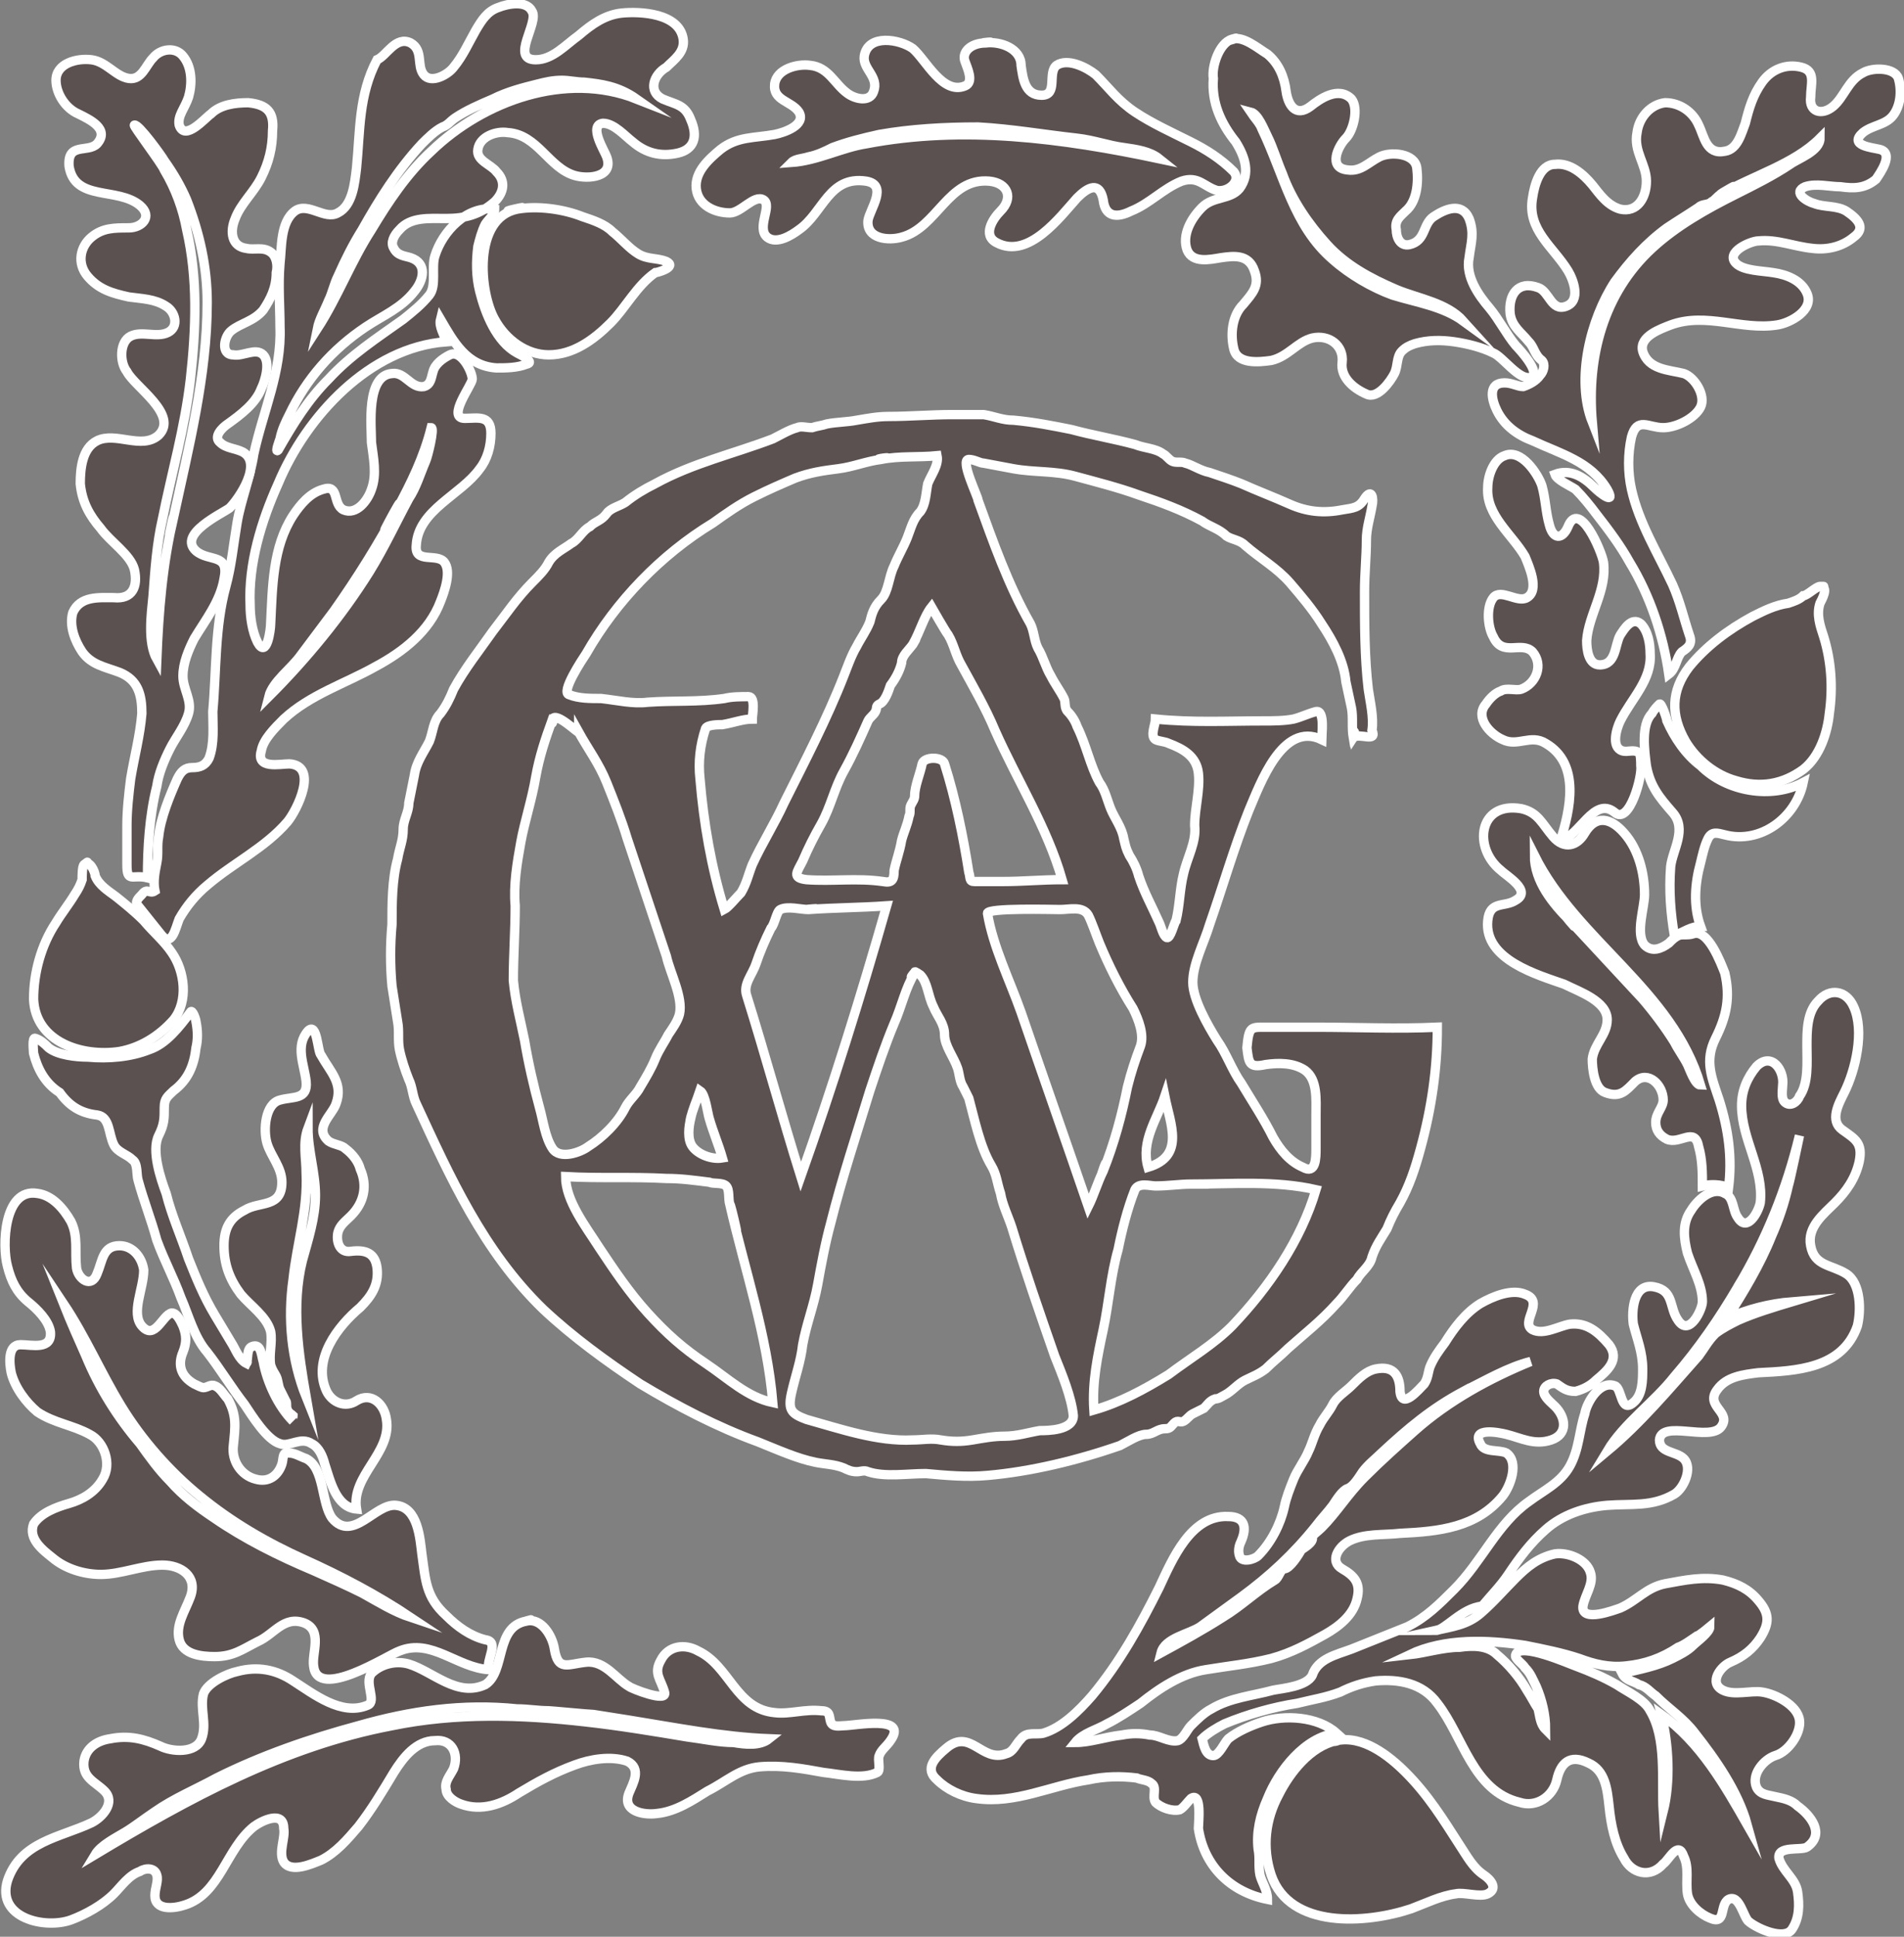 <?xml version="1.0" encoding="utf-8"?>
<!-- Generator: Adobe Illustrator 19.2.0, SVG Export Plug-In . SVG Version: 6.00 Build 0)  -->
<svg version="1.1" id="Layer_1" xmlns="http://www.w3.org/2000/svg" xmlns:xlink="http://www.w3.org/1999/xlink" x="0px" y="0px"
	 viewBox="0 0 102 103.7" style="enable-background:new 0 0 102 103.7;" xml:space="preserve">
<rect x="0" y="0" width="102" height="103.7" fill="#808080" stroke="none"/>
<style type="text/css">
	.st0{fill-rule:evenodd;clip-rule:evenodd;fill:#5B5151;stroke:#FFFFFF;stroke-width:0.5;stroke-miterlimit:10;}
</style>
<g>
	<path class="st0" d="M14.9,24.1c0.8-1.4,1.6-2.7,2.7-3.8c1.2-1.3,2.6-2.2,4-3.2c0.5-0.4,1-0.8,1.4-1.3c0.4-0.5,0.1-1.5,0.3-2.1
		c0.4-1.3,1.7-2.7,3.2-2.5c0,0.3-0.3,0.5-0.5,0.8c-0.2,0.4-0.3,0.8-0.4,1.2c-0.1,0.8-0.1,1.6,0.1,2.4c0.3,1.2,0.9,2.7,2,3.3
		c0.2,0.1,1,0.5,0.5,0.6c-0.5,0.2-1.1,0.2-1.6,0.2c-1.6-0.1-2.3-1.4-3-2.6c-0.1,0.4,0.2,0.8,0.3,1.2c-4.1,0.3-7.5,4-9,7.6
		c-0.9,2-1.6,4.3-1.5,6.5c0,0.6,0.1,1.4,0.4,2c0.5,0.9,0.7-0.7,0.7-1c0.1-2,0.1-4.1,1.2-5.8c0.4-0.6,0.9-1.2,1.6-1.4
		c0.9-0.3,0.5,0.8,1.1,1.1c0.7,0.3,1.3-0.5,1.5-1.1c0.3-0.8,0.1-1.7,0-2.5c0-0.9-0.3-3.6,1.1-3.7c0.7-0.1,1,0.8,1.7,0.7
		c0.4-0.1,0.4-0.5,0.5-0.8c0.1-0.4,0.5-0.7,0.9-0.9c0.6-0.3,1.2,0.9,1.2,1.3c0,0.3-1.4,2.1-0.4,2.1c0.7,0,1.4-0.2,1.4,0.8
		c0,0.7-0.2,1.4-0.6,1.9c-1,1.4-3.3,2.2-3.4,4.1c-0.1,1,1.1,0.4,1.5,0.9c0.4,0.5,0,1.6-0.2,2.1c-0.6,1.6-2,2.7-3.5,3.5
		c-1.6,0.9-3.5,1.5-4.9,2.8c-0.5,0.5-1.1,1.1-1.2,1.7c-0.3,1,1,0.7,1.5,0.7c1.6,0.1,0.4,2.5-0.1,3.1c-1.2,1.4-2.9,2.2-4.3,3.4
		c-0.6,0.5-1.1,1.1-1.5,1.8c-0.2,0.5-0.4,1.6-1,0.8c-0.4-0.5-0.8-1-1.2-1.5c-0.2-0.2,0-0.4,0.2-0.6c0.3-0.4,0.4,0,0.7-0.2
		c-0.1-0.5,0-1,0.1-1.5c0.1-0.5,0-0.9,0.1-1.4c0.1-1,0.6-2.2,1-3.1c0.2-0.4,0.4-0.6,0.8-0.6c0.4,0,0.7-0.1,0.9-0.5
		c0.3-0.8,0.2-1.7,0.2-2.5c0.2-2.2,0.1-4.5,0.7-6.7c0.3-1.1,0.4-2.2,0.6-3.4c0.2-1.2,0.7-2.4,0.9-3.7c0.5-2.3,1.5-4.4,1.4-6.8
		c0-1.1-0.1-2.2,0-3.4c0.1-0.8,0-2.2,0.8-2.8c0.7-0.5,1.6,0.5,2.3,0.1c0.8-0.4,0.9-1.6,1-2.4c0.2-2,0.1-3.9,1.1-5.8
		C20.7,3,21.2,1.9,22,2.3c0.7,0.4,0.3,1.2,0.7,1.7c0.4,0.5,1.3,0,1.6-0.4c0.5-0.6,0.8-1.3,1.2-2c0.3-0.5,0.6-1,1.2-1.2
		c0.5-0.2,1.5-0.4,1.8,0.2c0.4,0.6-1.2,2.6,0.2,2.6c0.9,0,1.6-0.8,2.3-1.3c0.7-0.6,1.4-1.1,2.3-1.2c1-0.1,3.1,0,3.3,1.4
		c0.1,0.7-0.5,1.1-0.9,1.5C35,4,34.7,4.9,35.5,5.3c0.7,0.3,1.2,0.3,1.5,1.1c0.4,0.9,0.2,1.6-0.7,1.8c-0.9,0.2-1.7,0-2.4-0.6
		c-0.4-0.3-1-1-1.6-1c-0.8,0.1,0.1,1.5,0.2,1.8c0.4,1.1-1,1.2-1.7,1c-1.4-0.4-2-2.2-3.6-2.3c-0.6-0.1-1.5,0.2-1.6,0.9
		c-0.1,0.6,0.7,0.8,1,1.2c0.5,0.5,0.4,1.1-0.1,1.6c-0.8,0.7-1.6,0.9-2.6,0.9c-0.9,0-1.9-0.1-2.5,0.6c-0.3,0.3-0.5,0.7-0.3,1
		c0.2,0.4,0.6,0.4,0.9,0.5c0.9,0.3,0.7,1.2,0.2,1.8c-0.7,0.9-1.7,1.3-2.6,1.9c-1.8,1.2-3.2,2.8-4.1,4.7c-0.2,0.4-0.4,0.8-0.5,1.3
		C15,23.5,14.7,24.3,14.9,24.1C16,22.1,14.7,24.3,14.9,24.1z M31.3,4.4c-0.4,0-0.8-0.1-1.2-0.1c-0.5,0-0.9,0.1-1.3,0.2
		c-0.8,0.2-1.6,0.4-2.4,0.8c-0.7,0.3-1.4,0.6-2,1c-0.3,0.2-0.4,0.4-0.7,0.5c-0.4,0.2-0.8,0.6-1.1,0.9c-1.3,1.4-2.3,3-3.2,4.6
		c-0.5,0.8-0.9,1.6-1.3,2.5c-0.2,0.4-0.3,0.9-0.5,1.3c-0.2,0.5-0.5,1-0.6,1.5c1.1-1.7,1.8-3.6,2.9-5.3c0.9-1.5,1.9-3,3.2-4.2
		c2.8-2.7,7.2-4.3,11-2.8C33.1,4.6,32.2,4.5,31.3,4.4C31.1,4.4,32.2,4.5,31.3,4.4z M21.3,27.2c-1,1.9-2.2,3.8-3.4,5.5
		c-0.6,0.8-1.2,1.6-1.8,2.4c-0.5,0.7-1.5,1.4-1.7,2.2c2-2,3.9-4.3,5.4-6.7c0.8-1.3,1.4-2.6,2.1-3.9c0.4-0.6,0.6-1.3,0.9-2
		c0.1-0.2,0.5-1.8,0.3-1.8C22.7,24.5,22,25.9,21.3,27.2C19.5,30.4,21.9,25.9,21.3,27.2z"/>
	<path class="st0" d="M66,2.1c0.6-0.2,1.4,0.5,1.9,0.8c0.6,0.5,0.9,1.2,1,2c0.1,0.7,0.5,1.4,1.3,0.8c0.5-0.4,1.5-1.1,2.2-0.4
		c0.4,0.5,0.1,1.7-0.3,2.1c-0.4,0.4-1,1.6,0.1,1.7c0.7,0.1,1.1-0.4,1.7-0.7c0.6-0.3,1.9-0.2,2,0.6c0.1,0.8,0,1.8-0.6,2.3
		c-0.3,0.3-0.6,0.5-0.5,1c0,0.4,0.2,0.9,0.7,0.8c0.9-0.2,0.7-1.1,1.3-1.5c0.6-0.4,1.5-0.8,1.9,0.1c0.3,0.8,0.1,1.3,0,2.1
		c-0.2,1,0.5,2,1.1,2.7c0.5,0.6,0.9,1.4,1.4,2c0.2,0.2,1.4,1.5,0.8,1.7c-0.6,0.2-1.5-1.1-2-1.3c-0.6-0.3-1.4-0.5-2.1-0.6
		c-0.7-0.1-1.4-0.1-2.1,0.1c-0.3,0.1-0.5,0.2-0.7,0.4c-0.3,0.3-0.2,0.8-0.4,1.2c-0.2,0.4-0.9,1.4-1.5,1.1c-0.7-0.3-1.4-0.9-1.3-1.7
		c0.1-0.9-0.7-1.5-1.6-1.3c-0.8,0.2-1.3,1-2.2,1.2c-0.7,0.1-1.8,0.2-2-0.6c-0.2-0.8-0.1-1.8,0.5-2.4c0.5-0.6,0.9-1,0.6-1.8
		c-0.3-0.9-1.1-0.8-1.8-0.7c-0.6,0.1-1.5,0.3-1.8-0.4c-0.3-0.8,0.2-1.7,0.8-2.3c0.6-0.6,1.5-0.4,2-1c0.6-0.8,0.3-1.7-0.2-2.5
		c-0.8-1-1.3-2.1-1.2-3.4C64.9,3.6,65.3,2.3,66,2.1C66.7,1.9,65.5,2.3,66,2.1z M67.6,6.9c1.2,2.5,1.7,5.2,3.8,7
		c0.9,0.8,2.1,1.5,3.2,1.9c1.3,0.4,2.7,0.6,3.8,1.4c-0.9-1-2.4-1.2-3.6-1.7c-1.4-0.6-2.7-1.3-3.7-2.4c-1-1.1-1.9-2.4-2.4-3.8
		c-0.3-0.7-0.5-1.4-0.8-2c-0.2-0.4-0.5-1.2-0.9-1.3C67.2,6.3,67.5,6.6,67.6,6.9C68.4,8.4,67.5,6.6,67.6,6.9z"/>
	<path class="st0" d="M7.9,47c-0.8-0.2-1.1,0.3-1.1-0.7c0-0.7,0-1.4,0-2.1c0-0.8,0.1-1.7,0.2-2.5c0.2-1.2,0.5-2.3,0.6-3.5
		c0-1-0.2-1.8-1.2-2.2c-0.8-0.3-1.5-0.4-2-1.1c-0.4-0.6-0.7-1.4-0.5-2.1C4.3,31.9,5.3,32,6.1,32c1,0.1,1.3-0.6,1.1-1.5
		C7,29.7,5.9,29,5.4,28.3c-0.6-0.7-1-1.4-1.1-2.4c0-0.8,0.1-1.9,0.9-2.3c1-0.5,2.4,0.5,3.3-0.3c1.1-1.1-1.3-2.6-1.7-3.4
		C6.4,19.4,6.4,18.3,7,18c0.6-0.3,1.4,0.1,2-0.2c0.6-0.3,0.4-1.1-0.1-1.4c-0.6-0.4-1.3-0.4-2-0.5c-0.9-0.2-1.6-0.4-2.2-1.1
		c-0.6-0.7-0.4-1.6,0.2-2.1c0.6-0.5,1.2-0.5,2-0.5c0.7,0,1.3-0.6,0.6-1.2c-1.2-1-3.5-0.2-3.8-2.1C3.6,7.6,4.7,8.2,5.2,7.7
		c0.7-0.8-0.4-1.3-1-1.6C3.5,5.8,3,5,3,4.3c0-0.9,1.1-1.2,1.9-1.1c0.8,0.1,1.3,0.9,2,1c0.7,0.1,0.9-0.7,1.3-1.1
		c0.4-0.5,1.2-0.6,1.6-0.1c0.5,0.6,0.5,1.5,0.3,2.2C9.9,5.8,9.5,6.2,9.6,6.7c0.3,0.9,1.4-0.4,1.7-0.6c0.5-0.5,1.3-0.6,2-0.6
		c1,0.1,1.4,0.5,1.3,1.5c0,0.9-0.2,1.7-0.6,2.5c-0.4,0.8-1.1,1.4-1.4,2.2c-0.3,0.7-0.2,1.5,0.6,1.6c0.4,0.1,0.9-0.1,1.3,0.2
		c0.3,0.2,0.4,0.7,0.3,1.1c0,0.8-0.3,1.4-0.7,2c-0.5,0.6-1.2,0.7-1.7,1.1c-0.4,0.3-0.6,1.3,0.1,1.3c0.5,0.1,1.2-0.4,1.6,0
		c0.4,0.4,0.1,1.4-0.1,1.8c-0.3,0.8-1.1,1.4-1.8,1.9c-0.3,0.2-0.8,0.7-0.4,1c0.3,0.3,0.8,0.3,1.2,0.5c1.1,0.6-0.2,2.5-0.7,3
		c-0.4,0.3-2.8,1.4-1.8,2.3c0.7,0.6,1.8,0.1,1.5,1.5c-0.2,1.2-1,2.2-1.6,3.2c-0.3,0.6-0.6,1.3-0.6,2c0,0.7,0.5,1.3,0.3,2
		c-0.2,0.7-0.7,1.3-1,1.9c-0.3,0.6-0.6,1.3-0.7,2C8,43.7,7.9,45.4,7.9,47z M9.3,27.7c0.8-3.7,1.8-7.6,1.8-11.5
		c0-1.9-0.4-3.7-1.1-5.5C9.7,10,9.3,9.3,8.8,8.6c-0.1-0.2-1.4-2-1.6-1.9c-0.1,0,1.5,2.1,1.6,2.4c0.6,1,1,2.1,1.2,3.2
		c0.6,2.6,0.5,5.3,0.2,8c-0.3,2.6-1,5-1.5,7.5c-0.3,1.3-0.4,2.7-0.5,4.1c-0.1,1-0.3,2.5,0.2,3.4C8.5,32.8,8.7,30.2,9.3,27.7
		C9.3,27.4,8.8,30,9.3,27.7z"/>
	<path class="st0" d="M89.4,36.1c-0.3-2.1-1-4.2-2.1-6c-0.5-0.9-1.1-1.7-1.8-2.6c-0.3-0.4-0.7-0.9-1.1-1.3c-0.3-0.2-1-0.5-1.1-0.8
		c0.8-0.3,1.5,0.1,2.1,0.7c0.3,0.3,1.2,1,0.7,0.1c-0.9-1.5-2.5-1.9-4-2.6c-0.8-0.3-1.5-0.8-1.9-1.6c-0.3-0.6-0.5-1.5,0.4-1.5
		c0.4,0,0.7,0.2,1,0.2c0.3-0.1,0.7-0.3,0.9-0.6c0.2-0.2,0.3-0.6,0.1-0.8c-0.4-0.3-0.4-0.7-0.7-1c-0.4-0.5-0.9-0.8-1-1.5
		c-0.1-1,0.4-1.8,1.5-1.4c0.6,0.2,0.7,1.3,1.5,1c0.8-0.3,0.4-1.4,0.1-1.9c-0.8-1.3-2.2-2.2-1.9-3.9c0.1-0.7,0.4-1.8,1.2-1.8
		c0.8-0.1,1.5,0.5,2,1.1c0.4,0.5,0.8,1.1,1.5,1.3c0.9,0.2,1.4-0.6,1.4-1.5c0-0.9-0.7-1.6-0.5-2.6c0.1-0.8,0.7-1.5,1.5-1.6
		c0.8,0,1.5,0.5,1.8,1.2c0.3,0.6,0.4,1.6,1.4,1.4c0.7-0.1,0.9-1,1.1-1.5c0.2-0.8,0.4-1.5,0.9-2.2c0.5-0.7,1.3-1,2.1-0.8
		C97.3,3.8,97,4.5,97,5.2c-0.1,0.8,0.6,1,1.2,0.5c0.6-0.5,0.8-1.4,1.6-1.8c0.5-0.3,1.7-0.3,1.9,0.3c0.2,0.7,0.1,1.5-0.3,2
		c-0.4,0.5-1.1,0.5-1.6,0.9c-0.8,0.7,0.5,0.8,0.9,0.9c0.8,0.2,0,1.3-0.2,1.6c-0.6,0.5-1.2,0.5-1.9,0.4c-0.6,0-1.3-0.2-1.9,0
		c-0.7,0.3,0.1,0.8,0.5,0.9c0.5,0.2,1.2,0.1,1.7,0.4c0.6,0.4,1.1,0.9,0.4,1.4c-0.6,0.5-1.4,0.7-2.2,0.6c-1-0.1-1.9-0.5-2.9-0.4
		c-0.4,0-1.8,0.6-1.2,1.2c0.4,0.4,1.4,0.4,2,0.5c0.7,0.1,1.5,0.4,1.8,1.1c0.4,0.9-0.9,1.6-1.6,1.7c-1.9,0.3-3.8-0.7-5.7,0
		c-0.5,0.2-1.7,0.6-1.5,1.4c0.3,1,1.4,1,2.2,1.2c0.6,0.2,1.2,1.2,0.9,1.8c-0.3,0.6-1.3,1.1-2,1.1c-0.8,0-1.4-0.6-1.7,0.5
		c-0.2,0.9-0.2,1.9,0,2.8c0.4,1.8,1.4,3.4,2.2,5.1c0.4,0.9,0.6,1.8,0.9,2.7c0.2,0.5-0.1,0.7-0.4,0.9C89.8,35.2,89.8,35.8,89.4,36.1z
		 M92.2,10.4c-0.2,0.1-0.3,0.3-0.5,0.4c-0.2,0.2-0.5,0.1-0.7,0.3c-0.6,0.4-1.1,0.7-1.7,1.1c-1.1,0.8-2,1.8-2.8,2.9
		c-1.3,2-2.1,5.2-1.2,7.5c-0.3-3.5,0.6-6.9,3.2-9.3c1.3-1.2,2.9-2.1,4.5-2.9c1-0.5,2-1,2.9-1.6c0.4-0.3,1.6-0.7,1.6-1.4
		C96.1,8.8,93.9,9.4,92.2,10.4C91.9,10.5,93.9,9.4,92.2,10.4z"/>
	<path class="st0" d="M27.7,11.2c1.1-0.2,2.5,0,3.5,0.4c0.6,0.2,1.2,0.4,1.6,0.8c0.5,0.4,0.9,0.9,1.4,1.2c0.5,0.3,1,0.2,1.5,0.4
		c0.6,0.3-0.5,0.6-0.6,0.6c-1,0.7-1.6,1.9-2.4,2.7c-0.9,0.9-2,1.7-3.3,1.7c-1.2,0-2.3-0.8-2.9-1.9C25.7,15.7,25.3,11.7,27.7,11.2
		C28.8,10.9,26.2,11.5,27.7,11.2z"/>
	<path class="st0" d="M72.5,39.5c-0.1-0.5,0-1.1-0.1-1.6c-0.1-0.5-0.2-0.9-0.3-1.4c-0.1-1.1-0.7-2.2-1.3-3.1
		c-0.5-0.8-1.1-1.5-1.7-2.2c-0.7-0.8-1.6-1.3-2.4-2c-0.3-0.3-0.7-0.3-1-0.5c-0.4-0.4-0.9-0.5-1.3-0.8c-1.1-0.6-2.2-1-3.4-1.4
		c-1.1-0.4-2.3-0.7-3.4-1c-1.1-0.3-2.2-0.2-3.3-0.4c-0.5-0.1-1.1-0.2-1.6-0.3c-0.2,0-0.5-0.2-0.8-0.2c-0.5,0,0.5,2,0.5,2.2
		c0.8,2.2,1.6,4.5,2.8,6.6c0.2,0.4,0.2,0.9,0.4,1.3c0.3,0.5,0.4,1,0.7,1.5c0.2,0.4,0.5,0.8,0.7,1.2c0.1,0.2,0,0.5,0.2,0.7
		c0.2,0.2,0.4,0.5,0.5,0.8c0.5,1,0.7,2.1,1.2,3c0.3,0.4,0.4,0.9,0.6,1.4c0.2,0.5,0.6,1,0.7,1.6c0.1,0.4,0.1,0.5,0.3,0.9
		c0.2,0.3,0.4,0.7,0.5,1.1c0.3,0.9,0.7,1.6,1.1,2.5c0.1,0.2,0.2,0.7,0.4,0.8c0.2,0.1,0.4-0.8,0.5-0.9c0.2-0.8,0.2-1.7,0.4-2.5
		c0.2-0.9,0.7-1.7,0.6-2.6c0-0.9,0.3-1.9,0.2-2.8c-0.1-0.9-0.8-1.3-1.6-1.6c-0.2-0.1-0.5-0.1-0.7-0.2c-0.3-0.2,0-0.8,0-1.1
		c2,0.2,3.8,0.1,5.8,0.1c0.5,0,1.1,0,1.6-0.1c0.4-0.1,0.8-0.3,1.2-0.4c0.5-0.1,0.3,1.3,0.3,1.5c-2.1-1-3.3,2.4-3.9,3.8
		c-0.8,2-1.4,4.1-2.1,6.1c-0.3,1-0.9,2.1-0.9,3.1c0,0.9,0.8,2.3,1.3,3.1c0.5,0.7,0.8,1.6,1.3,2.3c0.6,1,1.2,1.9,1.7,2.9
		c0.4,0.7,0.9,1.3,1.6,1.6c0.7,0.4,0.7-0.5,0.7-1c0-0.6,0-1.2,0-1.8c0-0.8,0.1-1.9-0.6-2.4c-0.6-0.4-1.4-0.4-2.1-0.3
		c-0.9,0.2-0.9-0.1-1-0.9C66.9,55,67,55,67.7,55c0.9,0,1.8,0,2.8,0c2.1,0,4.4,0.1,6.5,0c0,2.2-0.3,4.3-0.9,6.5
		c-0.3,1.1-0.6,2-1.1,2.9c-0.3,0.5-0.5,0.9-0.7,1.4c-0.3,0.5-0.6,0.9-0.8,1.5c-0.1,0.5-0.6,0.8-0.8,1.2c-0.4,0.4-0.7,0.9-1.1,1.3
		c-0.8,0.9-1.7,1.6-2.6,2.4c-0.4,0.4-0.8,0.7-1.2,1.1c-0.4,0.3-0.7,0.4-1.1,0.6c-0.4,0.2-0.7,0.6-1.1,0.8c-0.2,0.1-0.3,0.2-0.5,0.2
		c-0.3,0.1-0.4,0.3-0.6,0.5c-0.2,0.1-0.4,0.2-0.6,0.3c-0.2,0.1-0.3,0.3-0.5,0.4c-0.2,0.1-0.3-0.1-0.5,0.1c-0.2,0.2-0.2,0.3-0.5,0.3
		c-0.4,0-0.6,0.3-1,0.3c-0.4,0-1,0.4-1.4,0.6c-2.3,0.8-4.8,1.4-7.1,1.6c-1.1,0.1-2.2,0-3.3-0.1c-1,0-2.2,0.2-3.1-0.1
		c-0.2-0.1-0.4,0-0.6,0c-0.3,0-0.5-0.1-0.7-0.2c-0.5-0.2-1-0.2-1.5-0.3c-1-0.2-2.1-0.7-3.1-1.1c-2.2-0.8-4.3-1.9-6.3-3.1
		c-1.8-1.2-3.6-2.5-5.2-4c-3.2-3.1-5-7.1-6.8-11c-0.2-0.4-0.2-0.9-0.4-1.3c-0.2-0.5-0.4-1.1-0.5-1.6c-0.1-0.5,0-1-0.1-1.5
		c-0.1-0.6-0.2-1.3-0.3-1.9c-0.1-1.1-0.1-2.2,0-3.3c0-1.1,0-2.4,0.3-3.5c0.1-0.6,0.3-1,0.3-1.6c0-0.5,0.3-0.9,0.3-1.4
		c0.1-0.5,0.2-1,0.3-1.5c0.1-0.7,0.5-1.2,0.8-1.8c0.2-0.5,0.2-1.1,0.6-1.5c0.3-0.4,0.5-0.8,0.7-1.3c0.6-1.1,1.4-2.1,2.1-3.1
		c0.7-0.9,1.3-1.8,2.1-2.6c0.4-0.4,0.7-0.7,0.9-1.1c0.3-0.5,0.8-0.7,1.2-1c0.4-0.2,0.6-0.7,1-0.9c0.3-0.3,0.6-0.3,0.9-0.7
		c0.2-0.3,0.7-0.4,1-0.6c0.5-0.4,1-0.7,1.6-1c2-1.1,4.2-1.6,6.3-2.4c0.4-0.2,0.9-0.5,1.3-0.6c0.2-0.1,0.5,0,0.8,0
		c0.3-0.1,0.5-0.1,0.8-0.2c0.5-0.1,1.1-0.1,1.6-0.2c0.6-0.1,1.1-0.2,1.7-0.2c1.1,0,2.3-0.1,3.4-0.1c0.6,0,1.1,0,1.7,0
		c0.6,0.1,1,0.3,1.6,0.3c1.1,0.1,2.1,0.3,3.1,0.5c1.1,0.3,2.3,0.5,3.4,0.8c0.5,0.2,1.1,0.2,1.5,0.5c0.2,0.1,0.3,0.3,0.5,0.4
		c0.2,0.1,0.5,0,0.7,0.1c0.4,0.1,0.8,0.4,1.3,0.5c0.6,0.2,1.2,0.4,1.7,0.6c0.9,0.4,1.7,0.7,2.6,1.1c0.9,0.4,1.8,0.5,2.8,0.3
		c0.6-0.1,0.9-0.1,1.2-0.6c0.4-0.6,0.5,0,0.4,0.4c-0.1,0.6-0.3,1.2-0.3,1.8c0,0.9-0.1,1.8-0.1,2.8c0,1.7,0,3.5,0.2,5.2
		c0.1,0.7,0.3,1.5,0.2,2.2C73.8,39.8,72.8,39.2,72.5,39.5C72.4,38.9,72.7,39.2,72.5,39.5z M47.2,24.6c-0.8,0.1-1.5,0.4-2.3,0.5
		c-0.8,0.1-1.5,0.2-2.3,0.5c-0.7,0.3-1.4,0.6-2.2,1c-0.8,0.4-1.5,0.9-2.2,1.4c-2.8,1.7-5.2,4.2-6.8,7c-0.2,0.3-1.4,2.1-0.9,2.2
		c0.5,0.2,1.1,0.2,1.7,0.2c0.9,0.1,1.7,0.3,2.5,0.2c1.4-0.1,2.7,0,4.1-0.2c0.4-0.1,0.9-0.1,1.3-0.1c0.4,0,0.2,1,0.2,1.2
		c-0.5,0-1,0.2-1.6,0.3c-0.2,0-0.8,0-0.9,0.2c-0.3,0.9-0.4,1.8-0.3,2.7c0.2,2.4,0.6,4.7,1.3,7c0.2-0.1,0.7-0.7,0.9-0.9
		c0.3-0.5,0.4-1,0.6-1.5c0.5-1.1,1.2-2.2,1.7-3.3c1.1-2.2,2.3-4.5,3.2-6.8c0.2-0.5,0.4-1.1,0.7-1.6c0.2-0.4,0.5-0.8,0.7-1.3
		c0.1-0.4,0.2-0.8,0.6-1.2c0.4-0.4,0.4-1.2,0.7-1.8c0.2-0.5,0.5-1,0.7-1.5c0.2-0.5,0.3-1,0.7-1.4c0.3-0.4,0.3-1,0.4-1.5
		c0.2-0.5,0.6-1,0.5-1.5C49.2,24.5,48.2,24.4,47.2,24.6C46.6,24.6,48.2,24.4,47.2,24.6z M48.9,34.5c-0.2,0.3-0.6,0.6-0.6,1
		c-0.1,0.4-0.3,0.8-0.6,1.2c-0.1,0.3-0.3,0.9-0.6,1c-0.2,0.1-0.1,0.2-0.2,0.4c-0.1,0.2-0.3,0.3-0.4,0.5c-0.4,0.9-0.8,1.8-1.3,2.7
		c-0.5,0.9-0.7,1.9-1.2,2.8c-0.4,0.7-0.7,1.3-1,2c-0.3,0.6-0.6,0.9,0.2,1c1.4,0.1,2.7-0.1,4.1,0.1c0.5,0.1,0.6-0.1,0.6-0.6
		c0.1-0.5,0.3-1,0.4-1.6c0.1-0.4,0.3-0.8,0.4-1.3c0.1-0.2,0-0.4,0.1-0.6c0.1-0.2,0.2-0.3,0.2-0.5c0-0.5,0.3-1.2,0.4-1.7
		c0.1-0.4,1.1-0.4,1.2,0c0.6,1.9,1,3.9,1.3,5.8c0.1,0.3,0,0.5,0.3,0.5c0.5,0,1,0,1.5,0c1.1,0,2.1-0.1,3.2-0.1
		c-0.8-2.8-2.4-5.3-3.6-8c-0.5-1.2-1.2-2.4-1.8-3.5c-0.3-0.5-0.4-1.1-0.7-1.6c-0.1-0.1-0.9-1.5-0.9-1.5C49.5,33,49.3,33.8,48.9,34.5
		C48.8,34.7,49.3,33.8,48.9,34.5z M29.6,38.5c-0.4,1.1-0.7,2-0.9,3.1c-0.2,1.2-0.6,2.4-0.8,3.5c-0.2,1.1-0.4,2.3-0.3,3.4
		c0,1.3-0.1,2.7-0.1,4c0.1,1.1,0.4,2.2,0.6,3.2c0.2,1.2,0.5,2.5,0.8,3.6c0.2,0.7,0.3,1.6,0.7,2.2c0.4,0.6,1.5,0.2,1.9-0.1
		c0.8-0.5,1.6-1.3,2-2.1c0.2-0.4,0.6-0.7,0.8-1.1c0.3-0.5,0.6-1,0.8-1.5c0.2-0.5,0.5-0.9,0.7-1.3c0.2-0.3,0.5-0.7,0.6-1.1
		c0.2-0.9-0.5-2.2-0.7-3.1c-0.7-2.1-1.4-4.2-2.1-6.3c-0.3-1-0.7-2-1.1-3c-0.4-1-1-1.8-1.5-2.7C31,39.3,29.8,38.1,29.6,38.5
		C29.5,39,29.7,38.5,29.6,38.5z M43.3,48.7c-0.4,0-1.1-0.2-1.5,0c-0.2,0.1-0.3,0.8-0.5,1c-0.3,0.6-0.6,1.3-0.8,1.9
		c-0.2,0.6-0.7,1.1-0.5,1.7c1,3.2,1.9,6.5,2.9,9.7c1.7-4.8,3.2-9.6,4.6-14.5C46.1,48.6,44.7,48.6,43.3,48.7
		C42.9,48.7,44.4,48.6,43.3,48.7z M59.1,62.7c0.6-1.5,1-3,1.3-4.5c0.2-0.8,0.4-1.4,0.7-2.2c0.2-0.6-0.1-1.4-0.4-2
		c-0.7-1.1-1.3-2.3-1.8-3.5c-0.2-0.5-0.4-1.1-0.6-1.5c-0.3-0.5-1-0.3-1.5-0.3c-0.4,0-3.9-0.1-3.9,0.2c0.3,1.8,1.2,3.6,1.8,5.3
		c1.2,3.5,2.4,6.9,3.6,10.4C58.6,64,58.8,63.3,59.1,62.7C59.5,61.5,58.8,63.4,59.1,62.7z M49,52.1c-0.5,0.8-0.7,1.8-1.1,2.7
		c-0.5,1.2-0.9,2.4-1.3,3.6c-0.7,2.3-1.5,4.7-2.1,7.1c-0.3,1.1-0.5,2.2-0.7,3.3c-0.2,1.1-0.6,2.1-0.8,3.2c-0.1,0.9-0.4,1.7-0.6,2.6
		c-0.2,0.9,0,1.1,0.8,1.4c1.8,0.5,3.8,1.2,5.7,1.1c0.5,0,1-0.1,1.5,0c0.6,0.1,1.1,0.1,1.7,0c0.6-0.1,1.1-0.2,1.7-0.2
		c0.7,0,1.3-0.2,1.9-0.3c0.4,0,1.8,0,1.8-0.8c-0.1-1-0.6-2.2-1-3.2c-0.8-2.3-1.6-4.6-2.3-6.9c-0.2-0.6-0.5-1.2-0.6-1.8
		c-0.2-0.6-0.2-1-0.5-1.5c-0.6-1-0.9-2.5-1.2-3.6c-0.1-0.2-0.2-0.4-0.3-0.6c-0.2-0.3-0.2-0.7-0.3-1c-0.2-0.6-0.7-1.2-0.7-1.8
		c0-0.6-0.4-1-0.6-1.5c-0.3-0.6-0.3-1.3-0.7-1.7C49,52,49,52,49,52.1C48.6,52.6,49,52,49,52.1z M37,59.9c-0.1,0.4-0.2,1.1,0.1,1.5
		c0.3,0.4,1,0.7,1.6,0.6c-0.2-0.7-0.5-1.4-0.7-2.1c-0.1-0.3-0.2-1.3-0.5-1.5C37.3,59,37.1,59.4,37,59.9C36.9,60.3,37.1,59.4,37,59.9
		z M61.5,62.5c2-0.6,1.2-2.3,0.9-3.8C62,59.9,61.1,61.1,61.5,62.5z M39.1,64.5c-0.1-0.3,0-0.8-0.2-1c-0.2-0.2-0.7-0.1-0.9-0.2
		c-0.8-0.1-1.5-0.2-2.3-0.2c-1.8-0.1-3.6,0-5.4-0.1c0,1.3,1.1,2.7,1.8,3.8c0.8,1.2,1.6,2.4,2.6,3.5c1,1.1,1.9,1.9,3.1,2.7
		c1.2,0.8,2.2,1.8,3.6,2.1C41.1,71.5,39.9,68,39.1,64.5C39.1,64.2,39.9,67.8,39.1,64.5z M63.8,63.4c-0.6,0-1.2,0.1-1.9,0.1
		c-0.3,0-0.9-0.2-1.1,0.2c-0.4,1-0.7,2.2-0.9,3.2c-0.4,1.4-0.5,2.9-0.8,4.3c-0.3,1.4-0.6,2.8-0.5,4.3c1.4-0.4,2.7-1.1,4-1.9
		C63.8,72.7,65,72,66,71c2-2.1,3.7-4.6,4.5-7.3C68.3,63.2,66,63.4,63.8,63.4C63.2,63.4,66.1,63.4,63.8,63.4z"/>
	<path class="st0" d="M83.6,45c0.5-1.6,1.1-4.1-0.8-5.2c-0.8-0.5-1.5,0.2-2.3-0.2c-0.7-0.3-1.5-1.2-0.9-1.9c0.2-0.3,0.5-0.6,0.8-0.7
		c0.3-0.2,0.8,0,1.1-0.1c0.8-0.3,1.2-1.3,0.6-2c-0.6-0.6-1.6,0.3-2.1-0.8c-0.3-0.5-0.4-1.6,0-2.1c0.4-0.5,1.3,0.3,1.8,0
		c0.7-0.4,0.1-1.7-0.1-2.2c-0.7-1.2-2.1-2.2-2-3.7c0-0.6,0.3-1.5,0.9-1.7c0.9-0.4,1.8,1,2,1.6c0.2,0.7,0.2,1.4,0.4,2.1
		c0.2,0.8,0.7,0.8,1,0.1c0.6-1.5,1.8,1.3,1.9,1.9c0.2,1.5-0.8,2.8-0.9,4.2c0,0.5,0.1,1.3,0.7,1.3c0.9,0,0.8-1.1,1.1-1.6
		c0.2-0.3,0.6-1,1.1-0.6c0.4,0.4,0.5,1.1,0.5,1.6c0.1,1.4-1,2.4-1.6,3.6c-0.2,0.4-0.5,1.4,0.1,1.6c0.3,0.1,0.6-0.1,0.9,0.1
		c0.1,0.1,0.1,0.5,0.1,0.7c0.1,0.5-0.6,3.2-1.4,2.5C85.4,42.6,84.6,44.8,83.6,45z"/>
	<path class="st0" d="M97.5,31.4c0.5,0,0.1,0.7,0,0.9c-0.2,0.6,0,1.2,0.2,1.8c0.4,1.3,0.5,2.7,0.3,4.1c-0.1,1-0.5,2.3-1.4,3
		c-1.1,0.8-2.3,1-3.6,0.6c-1.1-0.3-2.1-1.1-2.7-2.1c-0.8-1.4-0.8-2.7,0.2-4c0.9-1.1,2.1-2,3.4-2.7c0.6-0.3,1.2-0.6,1.9-0.7
		c0.3-0.1,0.6-0.2,0.8-0.4C96.8,31.9,97.3,31.4,97.5,31.4C98,31.4,97.4,31.4,97.5,31.4z"/>
	<path class="st0" d="M96.6,41.9c-0.4,1.9-2.3,3.3-4.2,2.8c-0.4-0.1-0.7-0.2-0.9,0.2c-0.2,0.4-0.3,0.9-0.4,1.3
		c-0.3,1.1-0.4,2.3,0,3.4c-0.5,0-0.9,0.3-1.4,0.5c-0.2-1.2-0.3-2.4-0.2-3.7c0.1-0.9,0.9-2,0.1-2.9c-0.7-0.8-1.2-1.4-1.4-2.5
		c-0.1-0.8-0.3-2.2,0.3-2.8c0.1-0.2,0.3-0.4,0.4-0.5c0.1-0.1,0.4,0.8,0.4,0.9c0.4,0.9,1,1.8,1.8,2.4C92.5,42.4,94.9,42.8,96.6,41.9z
		"/>
	<path class="st0" d="M92.6,63.6c-0.4-0.2-1-0.2-1.4-0.1c0-0.7,0-1.4-0.2-2.1c-0.2-1.1-1-0.1-1.7-0.4c-0.4-0.2-0.6-0.5-0.6-0.9
		c0-0.5,0.4-0.8,0.4-1.2c0-0.8-0.8-1.6-1.5-1c-0.5,0.5-0.8,0.9-1.6,0.6c-0.6-0.2-0.7-1.3-0.7-1.8c0.1-0.8,0.8-1.3,0.8-2.1
		c0-1-1.5-1.5-2.3-1.9c-1.4-0.5-4.3-1.3-4.1-3.4c0.1-1.1,0.9-0.7,1.5-1.1c0.9-0.5-0.5-1.3-0.8-1.6c-1.5-1.2-1.2-3.7,1.1-3.3
		c0.9,0.2,1.1,0.8,1.7,1.5c0.6,0.7,1.3,0.5,1.7-0.2c0.6-1,1.4-0.8,2.1,0c0.8,0.9,1.1,2.2,1.1,3.3c0,0.7-0.5,2.1,0,2.7
		c0.4,0.4,0.9,0.2,1.3-0.1c0.2-0.2,0.3-0.3,0.5-0.4c0.2-0.1,0.5,0,0.8-0.1c0.8-0.3,1.5,1.6,1.7,2.1c0.3,1.3,0.1,2.3-0.5,3.5
		c-0.6,1.2-0.2,2.1,0.2,3.3C92.6,60.5,92.8,62,92.6,63.6z M84.1,49.3c1.3,1.4,2.6,2.8,3.9,4.2c0.6,0.7,1.2,1.5,1.7,2.3
		c0.2,0.4,0.5,0.8,0.7,1.2c0.1,0.2,0.4,1.1,0.7,1.1c-1.5-5.1-6.6-7.7-8.9-12.3C82.2,47.2,83.2,48.4,84.1,49.3
		C84.9,50.3,83.3,48.4,84.1,49.3z"/>
	<path class="st0" d="M4.5,46.3c0.3-0.3,0.6,0.4,0.6,0.6c0.2,0.5,0.7,0.8,1.1,1.1c0.5,0.4,1,0.8,1.5,1.3c0.5,0.6,1.1,1.1,1.5,1.7
		c0.7,1,0.9,2.6,0.1,3.6c-0.8,0.9-1.8,1.5-2.9,1.7c-2,0.3-4.5-0.5-4.6-2.8c0-1.4,0.4-2.9,1.2-4.1c0.3-0.5,0.7-1,1-1.5
		c0.2-0.3,0.3-0.5,0.4-0.8C4.4,46.9,4.4,46.4,4.5,46.3C4.9,46,4.5,46.3,4.5,46.3z"/>
	<path class="st0" d="M13.2,73c0.1-0.2,0-0.8,0.3-0.9c0.5-0.2,0.5,0.5,0.6,0.8c0.2,1.1,0.8,2.4,1.6,3.2c-0.1-0.1,0-0.2,0-0.3
		c-0.1-0.1-0.2-0.1-0.3-0.3c-0.1-0.2,0-0.4-0.1-0.5c-0.1-0.2-0.2-0.4-0.3-0.6c-0.1-0.2-0.1-0.5-0.2-0.7c-0.1-0.2-0.2-0.3-0.3-0.6
		c-0.1-0.6,0.1-1.2,0-1.8c-0.2-0.8-1.1-1.4-1.6-2c-0.6-0.8-0.9-1.6-0.9-2.6c0-0.9,0.3-1.5,1.1-1.9c0.8-0.5,2-0.1,2-1.5
		c0-0.8-0.6-1.4-0.8-2.1c-0.2-0.7-0.1-2.1,0.7-2.3c0.7-0.2,1.5,0,1.4-1c-0.1-0.9-0.6-1.9,0.1-2.7c0.5-0.5,0.5,1.1,0.7,1.3
		c0.5,0.9,1.2,1.5,0.8,2.6c-0.2,0.6-1.2,1.3-0.4,2c0.3,0.2,0.7,0.2,0.9,0.4c0.4,0.3,0.7,0.7,0.8,1.1c0.4,0.9,0.2,1.8-0.5,2.5
		c-0.3,0.3-0.6,0.5-0.7,0.9c-0.1,0.5,0.1,1.1,0.7,1c0.8-0.1,1.3,0.1,1.4,0.9c0.1,0.9-0.3,1.5-0.9,2.1c-1.2,1-2.6,2.8-1.8,4.5
		c0.3,0.6,1,0.9,1.6,0.5c0.8-0.5,1.5,0.2,1.6,1c0.3,1.8-1.9,3-1.6,4.8c-1.1-0.1-1.4-1.5-1.7-2.4c-0.1-0.4-0.3-0.9-0.7-1.1
		c-0.6-0.4-1.2,0.2-1.7,0c-0.7-0.2-1.5-1.5-1.9-2.1c-0.7-0.9-1.3-1.9-2-2.8c-0.7-0.8-1-2-1.4-2.9c-0.4-1.1-0.9-2-1.3-3.1
		c-0.3-1.1-0.7-2.1-1-3.2c-0.1-0.3,0-0.9-0.3-1.1c-0.3-0.3-0.8-0.4-1-0.8c-0.3-0.6-0.2-1.5-0.9-1.6c-0.9-0.1-1.5-0.5-2-1.2
		C2.4,58,2,57.2,1.8,56.4c0-0.1-0.1-0.9,0.1-0.8c0.3,0.1,0.5,0.3,0.7,0.5c0.5,0.4,1.5,0.5,2.1,0.5C5.8,56.7,7,56.6,8,56.2
		c0.9-0.3,1.6-1.2,2.2-2c0.1-0.2,0.3,0.4,0.3,0.5c0.1,0.5,0.1,1,0,1.4c-0.1,0.9-0.4,1.7-1.2,2.3c-0.3,0.3-0.5,0.4-0.5,0.9
		c0,0.6,0,0.9-0.3,1.5c-0.4,0.8,0.1,2.3,0.4,3.1c0.3,1.2,0.8,2.3,1.2,3.5c0.4,1,0.8,2,1.4,3c0.3,0.5,0.6,1,0.9,1.5
		C12.6,72.2,12.8,72.8,13.2,73C13.4,72.8,12.8,72.8,13.2,73z M16.4,62.8c0.1,2-0.5,3.8-0.7,5.7c-0.3,2.1-0.1,4.3,0.7,6.3
		c-0.4-2.3-0.8-4.9-0.2-7.3c0.3-1.1,0.7-2.3,0.7-3.5c0-1.2-0.4-2.4-0.4-3.6C16.2,61.2,16.4,62,16.4,62.8
		C16.5,65.3,16.4,62,16.4,62.8z"/>
	<path class="st0" d="M26.2,89.4c-1.7-0.1-3.1-1.7-4.8-1c-0.6,0.2-4.4,2.7-4.6,0.8c-0.1-0.7,0.5-1.9-0.5-2.3c-1.1-0.4-1.6,0.6-2.5,1
		c-0.8,0.4-1.3,0.8-2.3,0.8c-0.7,0-1.7-0.1-1.9-0.9c-0.2-0.8,0.3-1.5,0.6-2.3c0.4-1.1-0.5-1.7-1.5-1.7c-1.1,0-2.2,0.5-3.3,0.5
		c-0.9,0-1.9-0.3-2.6-0.9c-0.5-0.4-1.3-1-1-1.8C2.2,81,3,80.7,3.7,80.5c0.7-0.2,1.4-0.6,1.8-1.3c0.5-0.8,0.1-2-0.7-2.4
		c-0.9-0.5-1.9-0.6-2.8-1.2c-0.6-0.5-1.2-1.3-1.4-2.1c-0.1-0.5-0.2-1.5,0.5-1.5c0.6,0,1.7,0.3,1.6-0.7c-0.1-0.6-0.7-1.2-1.2-1.6
		c-0.6-0.5-0.9-1.1-1.1-1.9c-0.3-1.1-0.2-4.2,1.6-3.9c0.8,0.1,1.4,0.8,1.8,1.5c0.4,0.8,0.2,1.6,0.3,2.5c0.1,0.6,0.8,1.1,1.1,0.3
		c0.3-0.7,0.3-1.5,1.2-1.5c0.7,0,1.2,0.6,1.3,1.3C7.7,69,7,70.3,7.6,71c0.7,0.8,1.1-0.6,1.6-0.7c0.3,0,0.5,0.5,0.6,0.7
		c0.2,0.5,0.2,0.9,0,1.4c-0.3,0.7-0.1,1.3,0.6,1.7c0.2,0.1,0.4,0.2,0.5,0.2c0.2,0,0.4-0.2,0.6-0.1c0.3,0.1,0.5,0.5,0.7,0.7
		c0.5,0.9,0.4,1.5,0.3,2.5c-0.1,0.8,0.4,1.6,1.2,1.8c0.7,0.2,1.2-0.2,1.4-0.8c0.1-0.3,0-0.7,0.4-0.6c0.3,0,0.6,0.2,0.9,0.3
		c1,0.5,0.8,2.4,1.4,3.2c1.1,1.3,2.3-0.8,3.4-0.7c1.2,0.1,1.3,1.8,1.4,2.6c0.2,1.4,0.2,2.3,1.3,3.3c0.6,0.6,1.3,1.1,2.1,1.3
		C26.8,87.9,26,88.9,26.2,89.4z M4.6,72.6c0.7,1.7,1.7,3.3,2.9,4.7c0.5,0.7,1,1.4,1.6,2c0.7,0.8,1.5,1.4,2.4,2
		c1.6,1.1,3.4,2,5.3,2.8c0.9,0.4,1.8,0.8,2.6,1.2c0.9,0.5,1.7,1,2.6,1.3c-1.8-1.2-3.7-2.2-5.7-3.1c-2-0.9-3.9-2-5.6-3.4
		c-1.6-1.3-3.1-3-4.2-4.8c-1.1-1.8-1.9-3.7-3.1-5.5C3.8,70.8,4.2,71.7,4.6,72.6C5,73.4,4.2,71.7,4.6,72.6z"/>
	<path class="st0" d="M28.2,86.8c0.8-0.2,1.4,0.8,1.5,1.5c0.2,1.2,0.7,0.8,1.7,0.7c1-0.1,1.6,0.9,2.3,1.3c0.1,0.1,2.1,0.9,1.9,0.3
		c-0.2-0.7-0.6-1-0.2-1.7c0.4-0.8,1.3-0.9,2-0.5c1.7,0.8,2,3.1,4.1,3.3c0.8,0.1,1.6-0.2,2.5-0.1c0.5,0,0.4,0.3,0.5,0.6
		c0.1,0.3,0.5,0.2,0.7,0.2c0.6,0,3.5-0.6,2.5,0.8c-0.2,0.3-0.5,0.5-0.6,0.8c-0.1,0.2,0.1,0.8-0.1,0.9c-0.8,0.4-2,0.1-2.9,0
		c-1.1-0.2-2.2-0.4-3.4-0.3c-1.1,0.1-1.8,0.8-2.8,1.3c-0.8,0.5-1.7,1.1-2.7,1.2c-0.7,0.1-1.9-0.1-1.5-1.1c0.2-0.5,0.7-1.3-0.1-1.7
		c-0.9-0.3-2-0.1-2.8,0.2c-1.1,0.4-2,0.9-3,1.5c-0.9,0.6-2,1-3.1,0.6c-0.3-0.1-0.8-0.4-0.8-0.8c-0.1-0.4,0.2-0.7,0.4-1.1
		c0.3-0.8-0.1-1.6-1-1.5c-1,0-1.7,0.9-2.2,1.7c-0.6,1-1.2,2-1.9,2.9c-0.6,0.7-1.2,1.4-2,1.8c-0.5,0.2-1.6,0.7-2,0.1
		c-0.3-0.5,0.1-1.3,0-1.8c0-1-1.2-0.4-1.6-0.1c-1.5,1.2-1.8,3.6-3.7,4.2c-0.6,0.2-1.6,0.3-1.6-0.5c0-0.4,0.2-0.8,0.1-1.1
		c-0.1-0.4-0.6-0.4-0.9-0.2c-0.6,0.2-1,0.8-1.4,1.2c-0.6,0.6-1.5,1.1-2.3,1.4c-1.4,0.5-4-0.1-3.4-2.1c0.7-2.1,2.8-2.3,4.5-3.1
		c0.6-0.3,1.3-1.1,0.7-1.7c-0.5-0.5-1.2-0.7-1.1-1.6c0.1-0.7,0.7-1.1,1.4-1.2c1-0.2,1.8,0,2.7,0.4c0.6,0.3,1.9,0.4,2.2-0.4
		c0.3-0.8-0.1-1.6,0.1-2.4c0.2-0.6,1.3-1.1,1.8-1.2c1.1-0.3,2.1-0.1,3,0.5c1.1,0.7,2.6,1.9,4,1.3c0.5-0.2-0.2-1.2,0.2-1.7
		c0.5-0.5,1.3-0.7,2-0.5c1.3,0.4,2.6,1.8,4.1,1.1C27.1,89.5,26.5,87.1,28.2,86.8C28.9,86.6,27.8,86.9,28.2,86.8z M33.7,92.1
		c-0.6-0.1-1.3-0.2-1.9-0.3c-0.2,0-2.3-0.2-2.4-0.2c-0.6,0-1.1-0.1-1.7-0.1c-2.9-0.3-5.7,0.1-8.5,0.9c-2.6,0.7-5.2,1.6-7.6,2.8
		c-1.1,0.6-2.3,1.1-3.3,1.8c-0.6,0.4-1.1,0.8-1.6,1.1c-0.5,0.3-1.3,0.7-1.6,1.2c5-3,10.1-5.8,15.9-6.9c3.4-0.7,6.9-0.6,10.4-0.2
		c1.8,0.2,3.6,0.5,5.4,0.8c0.8,0.1,1.7,0.3,2.5,0.3c0.6,0.1,1.4,0.2,1.9-0.2C38.7,93,36.2,92.5,33.7,92.1
		C32.7,92,36.1,92.5,33.7,92.1z"/>
	<path class="st0" d="M71.6,93.2c1.4-0.3,2.8,0.8,3.7,1.7c1.2,1.2,2,2.5,2.9,3.9c0.4,0.6,0.7,1.2,1.3,1.6c0.3,0.2,0.8,0.7,0.2,1
		c-0.4,0.2-1.3-0.1-1.7,0c-0.8,0.1-1.6,0.5-2.4,0.8c-2.4,0.8-6.5,1.1-7.5-1.8c-0.5-1.5-0.3-3,0.4-4.3C69.1,94.9,70.2,93.5,71.6,93.2
		C71.8,93.2,71.2,93.3,71.6,93.2z"/>
	<path class="st0" d="M52.8,2.3c0.8-0.1,1.9,0.3,1.9,1.2c0.1,0.7,0.2,1.6,1.1,1.6c0.9,0,0.3-1.2,0.8-1.6c0.6-0.4,1.6,0.1,2.1,0.5
		c0.7,0.7,1.2,1.4,2.1,2c0.9,0.6,2,1.1,3,1.6c0.8,0.4,1.6,0.9,2.3,1.6c0.4,0.5-0.3,1.1-0.9,1c-0.7-0.2-1-0.8-1.9-0.5
		c-1,0.4-1.7,1.2-2.7,1.6c-0.8,0.4-1.4,0.3-1.5-0.6c-0.2-1-0.8-0.7-1.4-0.1c-0.9,1-2.6,3.3-4.3,2.4c-0.8-0.4-0.2-1.3,0.2-1.7
		c0.7-0.7,0.4-1.5-0.6-1.6c-2.2-0.2-2.8,2.5-4.7,3c-0.7,0.2-1.9,0.1-1.8-0.9c0.1-0.6,1.1-1.9-0.1-2.1c-2-0.3-2.3,1.7-3.6,2.6
		c-0.4,0.3-1.2,0.8-1.7,0.4c-0.6-0.5,0.3-1.7-0.2-2c-0.5-0.3-1.2,0.7-1.8,0.7c-0.8,0-1.7-0.4-1.8-1.3c-0.1-0.9,0.7-1.6,1.3-2.1
		c0.9-0.7,1.8-0.6,2.9-0.8c0.5-0.1,1.7-0.5,1.3-1.2c-0.4-0.6-1.4-0.6-1.3-1.5c0.1-0.8,1.2-1.1,1.9-1c1,0.1,1.3,1,2,1.5
		c0.4,0.3,1.2,0.5,1.4-0.1c0.3-0.8-0.6-1.2-0.5-1.9c0.2-1.2,1.9-0.9,2.6-0.4c0.7,0.6,1.6,2.5,2.8,2c0.5-0.2,0.1-1,0-1.3
		C51.5,2.8,52,2.3,52.8,2.3C53.6,2.2,52.3,2.3,52.8,2.3z M46.4,7.7c5.2-1,10.5-0.3,15.7,0.8c-0.5-0.4-1.2-0.5-1.9-0.6
		c-0.8-0.1-1.6-0.4-2.5-0.5c-1.8-0.2-3.5-0.5-5.3-0.6c-1.8,0-3.6,0.1-5.3,0.4c-0.9,0.2-1.7,0.4-2.5,0.7c-0.4,0.2-0.8,0.4-1.3,0.5
		c-0.3,0.1-0.7,0.1-0.9,0.3C43.8,8.6,45.1,7.9,46.4,7.7C46.9,7.6,45.1,7.9,46.4,7.7z"/>
	<path class="st0" d="M76.9,87.3c0.9-0.2,1.7-0.3,2.4-0.9c0.7-0.6,1.3-1.3,1.9-1.9c0.6-0.6,1.2-1.1,2.1-1.3c0.7-0.1,1.7,0.3,1.9,1
		c0.2,0.6-0.3,1.2-0.4,1.8c-0.1,0.9,1.7,0.2,2,0.1c0.9-0.4,1.4-1.1,2.4-1.3c1.1-0.2,2-0.4,3.1-0.2c0.8,0.2,1.4,0.5,1.9,1.1
		c0.6,0.7,0.6,1.2,0.1,2c-0.4,0.6-0.9,1-1.6,1.3c-0.5,0.2-1.2,1.1-0.4,1.5c0.6,0.3,1.5,0,2.1,0.1c0.7,0.1,1.9,0.7,2,1.5
		c0.1,0.7-0.6,1.7-1.3,1.9c-0.6,0.2-1.3,1-1,1.7c0.2,0.4,0.6,0.4,1,0.5c0.5,0.1,0.9,0.2,1.2,0.5c0.7,0.5,1.5,1.5,0.5,2.2
		c-0.3,0.2-1.6-0.1-1.5,0.6c0.2,0.7,0.9,1.1,1,1.8c0.1,0.7,0.1,1.4-0.3,2c-0.4,0.6-1.8,0-2.3-0.4c-0.3-0.2-0.5-1.5-1.1-1.2
		c-0.5,0.3-0.1,1.4-1,1c-0.5-0.2-1.1-0.7-1.2-1.3c-0.1-0.7,0.1-1.4-0.2-2c-0.3-0.9-0.8,0.2-1.1,0.4c-0.7,0.8-1.7,0.5-2.1-0.3
		c-0.5-0.8-0.7-1.8-0.8-2.8c-0.1-0.9-0.2-1.9-1.1-2.3c-1-0.5-1.5,0-1.7,0.9c-0.2,0.9-1.1,1.5-2,1.2c-2.5-0.6-3-3.5-4.4-5.3
		c-0.8-1.1-2.1-1.3-3.3-1.2c-0.7,0.1-1.3,0.3-1.9,0.6c-0.8,0.3-1.5,0.4-2.3,0.6c-1.3,0.2-2.7,0.6-3.9,1.1c-0.4,0.2-0.9,0.5-1.2,0.8
		C64.5,93.5,64.6,94,65,94c0.3,0,0.6-0.7,0.8-0.9c0.5-0.4,1.2-0.7,1.8-0.9c1.2-0.4,3-0.3,4,0.6c-1.7,0.2-3.1,2-3.7,3.5
		c-0.4,0.9-0.6,1.8-0.5,2.7c0.1,0.5,0,0.9,0.1,1.4c0.1,0.4,0.4,0.8,0.4,1.3c-2-0.4-3.4-1.8-3.7-3.8c0-0.3,0.2-2-0.4-1.6
		c-0.2,0.2-0.4,0.5-0.6,0.6c-0.4,0.1-1-0.1-1.3-0.4c-0.2-0.3,0.1-0.8-0.2-1c-0.2-0.2-0.6-0.2-0.8-0.3c-0.8-0.1-1.7-0.1-2.6,0.1
		c-2,0.3-3.9,1.3-6,1c-0.8-0.1-1.6-0.5-2.1-1c-0.7-0.6-0.1-1.2,0.5-1.7c1.3-1.1,1.9,0.8,3.2,0.3c0.4-0.1,0.5-0.5,0.8-0.8
		c0.3-0.4,0.8-0.2,1.2-0.3c1-0.3,1.9-1.2,2.6-2c1.5-1.8,2.6-3.8,3.6-5.8c0.7-1.5,1.7-3.9,3.7-3.8c0.9,0,1,0.6,0.7,1.3
		c-0.1,0.2-0.2,0.5-0.1,0.8c0.1,0.4,0.8,0.2,1,0c0.7-0.7,1.2-1.7,1.4-2.6c0.1-0.5,0.3-1,0.5-1.5c0.2-0.5,0.6-1,0.8-1.5
		c0.2-0.4,0.3-0.9,0.6-1.4c0.2-0.4,0.5-0.7,0.7-1.1c0.2-0.4,0.7-0.7,1-1c0.4-0.4,0.8-0.8,1.3-0.9c1-0.2,1.3,0.4,1.3,1.2
		c0.1,1,1-0.1,1.3-0.4c0.2-0.3,0.2-0.6,0.3-0.9c0.2-0.5,0.5-0.9,0.8-1.3c0.5-0.8,1.1-1.6,1.9-2.1c0.7-0.4,1.7-0.8,2.4-0.5
		c1.1,0.4-0.3,1.5,0.4,1.9c0.6,0.3,1.4-0.2,2-0.3c0.9-0.1,1.5,0.4,2.1,1.1c0.6,0.8-0.1,1.4-0.7,1.9c-0.3,0.3-0.7,0.5-1.1,0.6
		c-0.5,0-0.7-0.2-1-0.4c-0.3-0.1-0.7,0.1-0.7,0.4c0,0.3,0.4,0.6,0.6,0.8c0.6,0.6,0.7,1.5-0.2,1.8c-0.9,0.3-1.6-0.1-2.4-0.3
		c-0.4-0.1-1.9-0.4-1.4,0.5c0.2,0.5,1,0.3,1.4,0.5c0.7,0.5,0.2,1.8-0.2,2.3c-1.4,1.7-3.4,1.9-5.5,2c-0.9,0.1-1.9,0-2.7,0.4
		c-0.6,0.3-1.1,1.1-0.4,1.5c0.7,0.4,1,0.8,0.8,1.6c-0.2,0.9-1,1.5-1.7,1.9c-0.9,0.5-1.8,1-2.9,1.3c-1.2,0.3-2.3,0.4-3.5,0.6
		c-1.3,0.2-2.5,1-3.5,1.8c-0.6,0.4-1.2,0.8-1.8,1.1c-0.5,0.3-1.3,0.5-1.7,1c0.8,0,1.6-0.3,2.5-0.4c0.5-0.1,1-0.1,1.5,0
		c0.5,0,1,0.4,1.5,0.3c0.3-0.1,0.5-0.6,0.7-0.8c0.3-0.3,0.7-0.7,1.1-0.9c1-0.6,2.2-0.7,3.3-1c0.5-0.1,1.8-0.2,2.1-0.8
		c0.3-0.9,1.3-1.1,2.1-1.4c1-0.4,2-0.8,3-1.2c1-0.5,1.7-1.2,2.5-2c1.5-1.5,2.3-3.5,4-4.7c0.8-0.6,1.7-1,2.2-1.9
		c0.5-0.9,0.5-1.9,0.8-2.8c0.1-0.6,0.8-1.8,1.6-1.5c0.4,0.1,0.3,1.5,1,0.9c0.5-0.4,0.5-1.2,0.5-1.8c0-0.9-0.3-1.6-0.5-2.4
		c-0.1-0.7,0-2.2,1.1-2c1.1,0.2,0.8,1.1,1.3,1.8c0.6,0.9,1.3-0.6,1.3-1c0-0.9-0.5-1.7-0.8-2.6c-0.2-0.8-0.3-1.6,0.2-2.3
		c0.3-0.5,1.1-1.3,1.8-0.9c0.5,0.2,0.4,0.9,0.7,1.3c0.5,0.8,1.1-0.3,1.2-0.8c0.2-1.8-1-3.4-1-5.2c0-0.8,0.3-1.5,0.8-2.1
		c0.8-0.8,1.5,0.2,1.4,1c0,0.2-0.1,0.7,0.1,0.9c0.3,0.3,0.7,0,0.8-0.3c0.5-0.7,0.4-1.8,0.4-2.7c0-0.8,0-1.8,0.6-2.4
		c0.6-0.7,1.5-0.6,1.9,0.3c0.6,1.3,0.1,3.4-0.5,4.6c-0.3,0.6-0.8,1.5-0.1,2c0.7,0.5,1.1,0.7,0.9,1.7c-0.2,0.9-0.7,1.6-1.3,2.2
		c-0.6,0.6-1.5,1.3-1.3,2.3c0.2,1.1,1.1,1,1.9,1.5c0.8,0.5,0.8,2,0.6,2.8c-0.8,2.3-3.3,2.4-5.3,2.5c-0.8,0.1-1.7,0.2-2.2,0.9
		c-0.7,0.9,0.8,1.2,0.2,2c-0.6,0.8-3.2-0.4-3.3,0.7c0,0.7,0.9,0.6,1.3,1c0.5,0.5,0,1.6-0.5,1.9c-1.2,0.7-2.3,0.5-3.6,0.6
		c-1.2,0.1-2.4,0.5-3.3,1.3c-0.8,0.7-1.4,1.5-2,2.4c-0.4,0.6-0.9,1.1-1.4,1.7C78.3,86.1,77.4,87.3,76.9,87.3
		C77.3,87.2,77,87.3,76.9,87.3z M93.1,68.9c-1,1.7-2.1,3.3-3.4,4.8c-1.1,1.4-2.7,2.5-3.6,4c1.8-1.5,3.3-3.3,4.9-5.1
		c0.3-0.4,0.5-0.8,0.9-1.2c0.4-0.3,0.8-0.5,1.2-0.7c0.9-0.4,1.9-0.7,2.9-1c-1.2,0.1-2.4,0.4-3.5,0.9c0.9-1.4,1.8-2.9,2.4-4.4
		c0.4-0.9,0.7-1.8,0.9-2.7c0.1-0.3,0.6-2.7,0.6-2.7C95.7,63.7,94.6,66.4,93.1,68.9C92.9,69.2,94.5,66.6,93.1,68.9z M78.4,74.5
		c-1.7,0.9-3,2-4.4,3.3c-0.3,0.3-0.7,0.6-1,1c-0.2,0.3-0.5,0.8-0.8,0.9c-0.3,0.1-0.6,0.6-0.8,0.9c-0.3,0.4-0.6,0.7-0.9,1.1
		c-1.2,1.5-2.5,2.7-4,3.8c-0.7,0.5-1.5,1.1-2.2,1.6c-0.6,0.4-1.9,0.6-2.1,1.4c1.1-0.6,2.2-1.2,3.3-1.9c1-0.6,1.8-1.4,2.8-2
		c0.2-0.1,0.3-0.6,0.5-0.6c0.3,0,0.8-0.8,0.9-1c0.1-0.1,0.7-0.4,0.6-0.7c0-0.1,0.3-0.3,0.5-0.5c0.8-0.8,1.4-1.8,2.3-2.7
		c0.9-0.9,1.8-1.7,2.7-2.5c1.8-1.6,4-2.8,6.2-3.7C80.8,73.2,79.6,73.9,78.4,74.5C77.5,75,79.5,73.9,78.4,74.5z M87.1,89.2
		c-0.9,0.1-1.7-0.1-2.5-0.4c-0.9-0.3-1.9-0.5-2.9-0.7c-2-0.3-4.3-0.4-6.2,0.5c0.9-0.1,1.8-0.4,2.7-0.4c0.7-0.1,1.5-0.1,2,0.4
		c0.6,0.5,1.2,1.2,1.6,1.9c0.2,0.3,0.4,0.7,0.6,1c0.1,0.4,0.1,0.8,0.4,1.1c0-0.8-0.2-1.6-0.5-2.3c-0.2-0.4-0.3-0.7-0.6-1
		c-0.1-0.2-0.6-0.5-0.5-0.7c0.2-0.7,2.9,0.5,3.2,0.6c0.8,0.3,1.5,0.6,2.2,1c0.6,0.4,1.5,0.8,1.8,1.4c0.9,1.5,0.6,3.7,0.7,5.4
		c0.4-1.6,0.3-3.6-0.1-5.2c2.1,1.5,3.4,3.8,4.6,5.9c-0.5-1.8-1.7-3.5-2.8-4.9c-0.6-0.8-1.4-1.3-2.1-2c-0.3-0.2-0.5-0.5-0.9-0.6
		c-0.3-0.2-0.7-0.2-0.9-0.6c0.9-0.2,1.9-0.4,2.7-0.8c0.4-0.2,0.8-0.4,1.1-0.7c0.2-0.2,0.9-0.7,0.9-1c0,0-0.6,0.5-0.7,0.5
		c-0.3,0.2-0.7,0.5-1,0.6C89,88.8,88.1,89.1,87.1,89.2C85.7,89.4,88.8,89,87.1,89.2z"/>
</g>
</svg>
